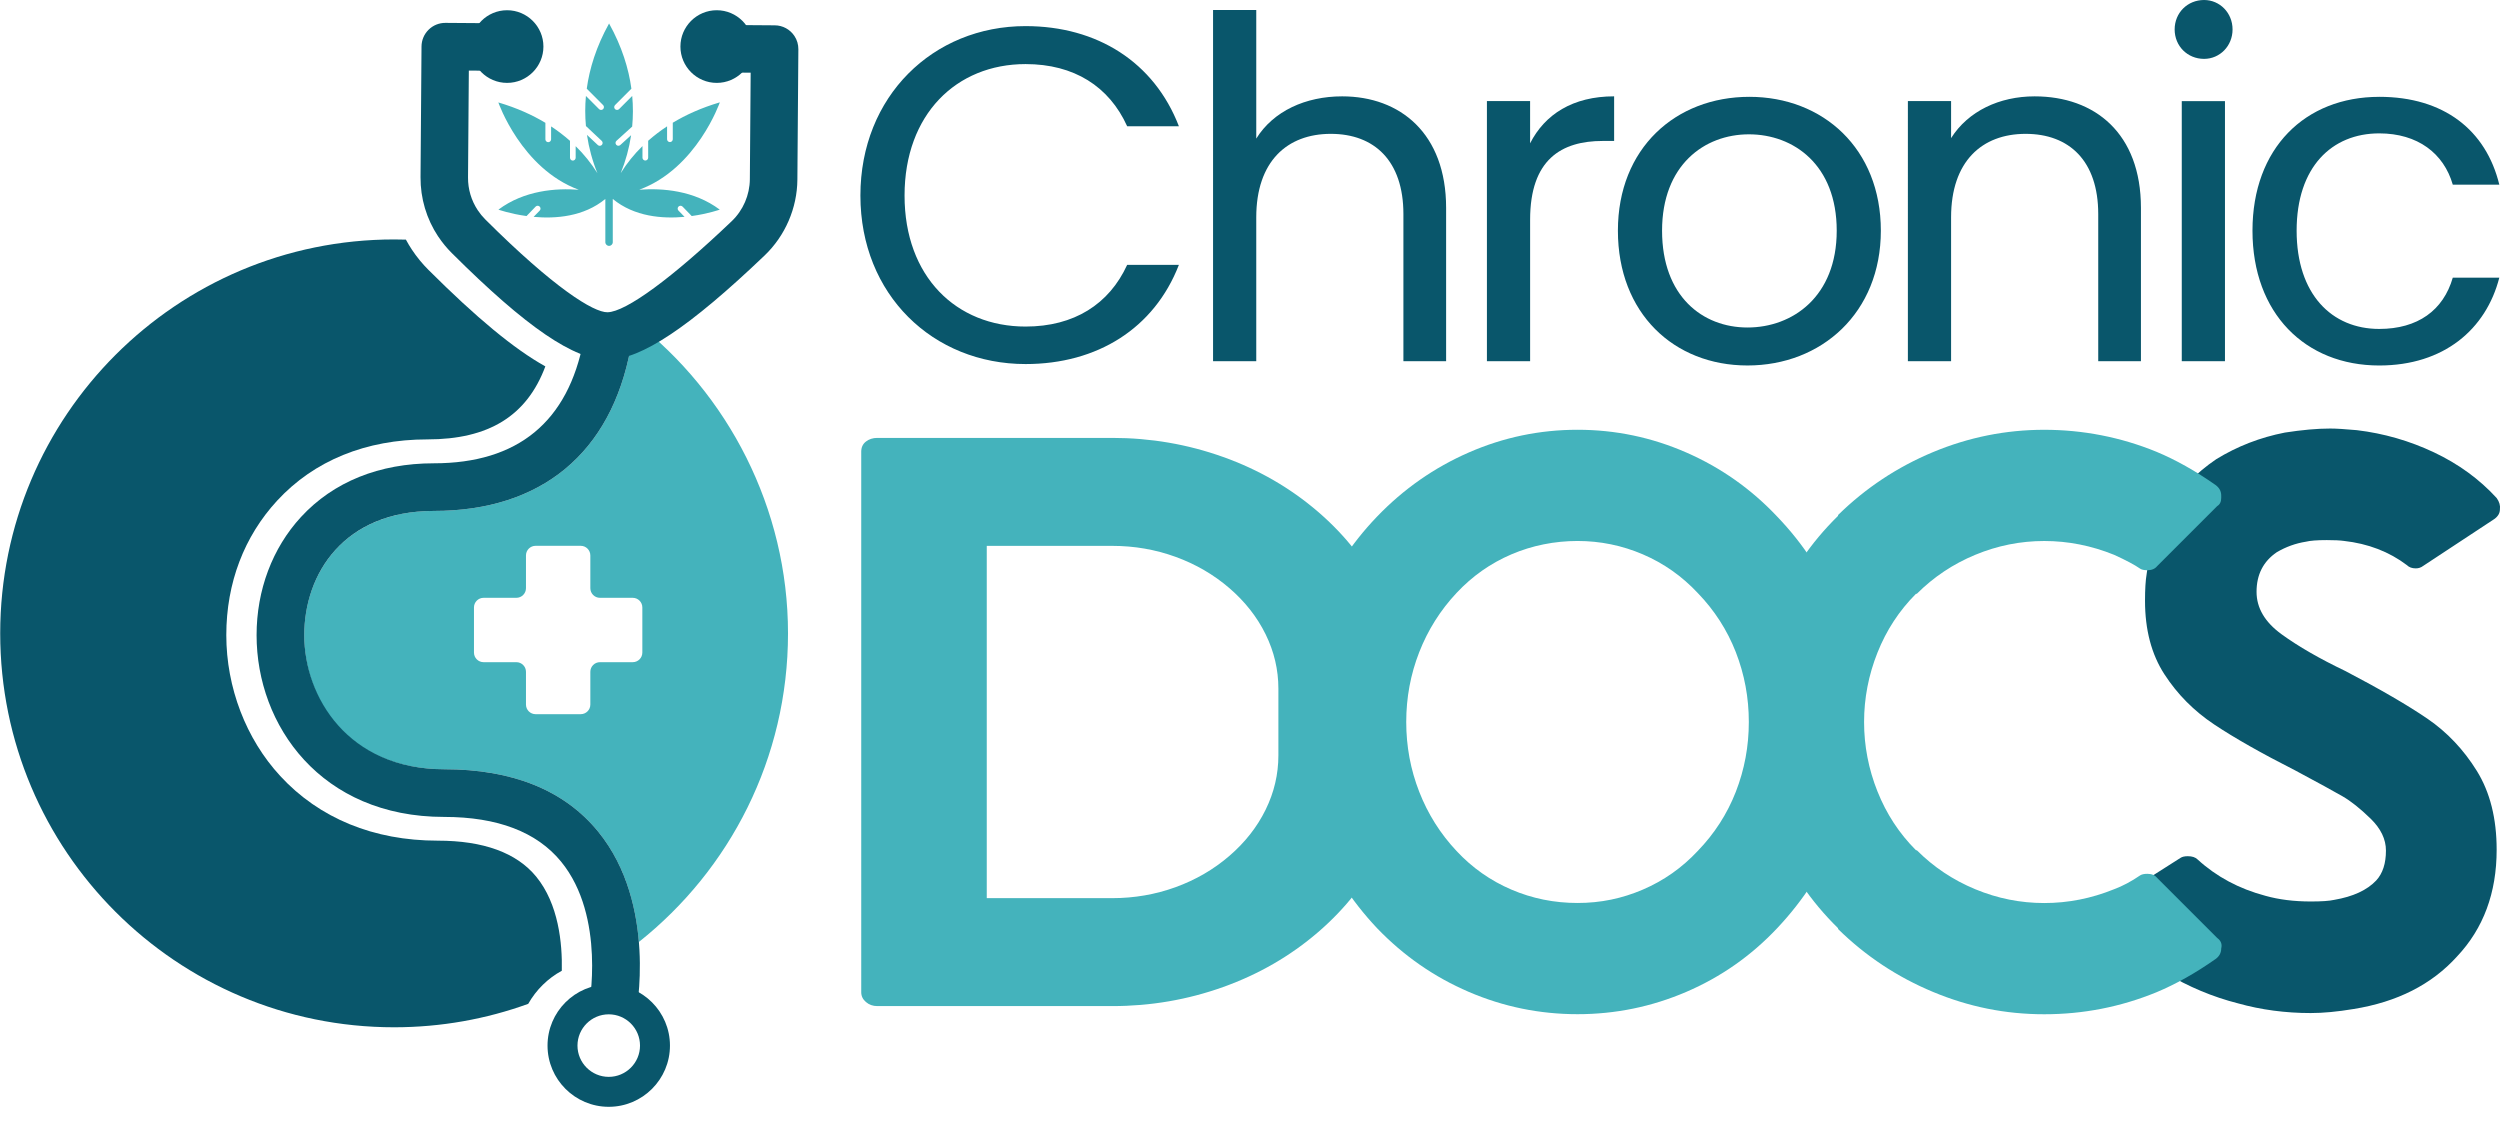 <?xml version="1.0" encoding="UTF-8"?>
<svg id="Layer_1" data-name="Layer 1" xmlns="http://www.w3.org/2000/svg" viewBox="0 0 1324.03 598.92">
  <defs>
    <style>
      .cls-1 {
        fill: #44b3bc;
      }

      .cls-1, .cls-2 {
        stroke-width: 0px;
      }

      .cls-2 {
        fill: #09566b;
      }
    </style>
  </defs>
  <g>
    <path class="cls-1" d="m336.21,170.31c-1.12,6.82-1.93,11.9-2.12,13.33l-.11.72c-10.32,55.61-47.35,86.24-104.24,86.24-21.62,0-39.51,7.01-51.75,20.28-10.88,11.8-16.87,27.96-16.87,45.51,0,34.2,23.19,71.01,74.11,71.01,36.21,0,63.64,11.11,81.53,33.02,14.63,17.92,20.04,39.87,21.59,58.47,48.12-38.22,78.99-97.23,78.99-163.45s-31.78-126.97-81.13-165.13Zm3.98,175.29c0,2.82-2.28,5.1-5.1,5.1h-17.34c-2.82,0-5.1,2.28-5.1,5.1v17.34c0,2.82-2.28,5.1-5.1,5.1h-23.89c-2.82,0-5.1-2.28-5.1-5.1v-17.34c0-2.82-2.28-5.1-5.1-5.1h-17.34c-2.82,0-5.1-2.28-5.1-5.1v-23.89c0-2.82,2.28-5.1,5.1-5.1h17.34c2.82,0,5.1-2.28,5.1-5.1v-17.34c0-2.82,2.28-5.1,5.1-5.1h23.89c2.82,0,5.1,2.28,5.1,5.1v17.34c0,2.82,2.28,5.1,5.1,5.1h17.34c2.82,0,5.1,2.28,5.1,5.1v23.89Z"/>
    <g>
      <g>
        <g>
          <g>
            <path class="cls-2" d="m322.4,586.18c-17.88,0-32.42-14.54-32.42-32.42s14.54-32.42,32.42-32.42,32.42,14.54,32.42,32.42-14.54,32.42-32.42,32.42Zm0-48.98c-9.13,0-16.56,7.43-16.56,16.56s7.43,16.56,16.56,16.56,16.56-7.43,16.56-16.56-7.43-16.56-16.56-16.56Z"/>
            <g>
              <path class="cls-2" d="m232.1,125.32c-6.22-9.37-9.46-20.26-9.38-31.51l.52-69.2c.03-3.36,1.36-6.51,3.75-8.87,2.39-2.36,5.56-3.64,8.93-3.62l21.8.16c4.19.03,8.07,2.14,10.39,5.63,1.39,2.09,2.11,4.53,2.09,7.05-.05,6.94-5.74,12.54-12.68,12.49l-9.22-.07-.43,56.61c-.05,6.21,1.74,12.22,5.18,17.39,1.15,1.73,2.47,3.34,3.94,4.81,36.52,36.41,57.37,49.28,64.72,49.19,9.7-.12,34.31-18.16,65.82-48.24,6.04-5.76,9.53-13.86,9.6-22.2l.43-56.44-9.22-.07c-4.19-.03-8.07-2.14-10.39-5.63-1.39-2.09-2.11-4.53-2.09-7.05.03-3.36,1.36-6.51,3.75-8.87,2.39-2.36,5.56-3.64,8.93-3.62l21.8.16c4.19.03,8.07,2.14,10.39,5.63,1.39,2.09,2.11,4.53,2.09,7.05l-.52,69.02c-.11,15.12-6.45,29.77-17.38,40.21-39.75,37.96-65.31,54.98-82.87,55.2-17.83.23-43.37-17.21-82.81-56.53-2.66-2.65-5.06-5.58-7.13-8.7Z"/>
              <path id="Line-17" class="cls-2" d="m246.21,93.99c-.07,8.77,3.4,17.21,9.61,23.4,33.23,33.14,56.49,49.8,65.93,49.68,9.69-.12,33.2-16.48,66.96-48.71,6.4-6.11,10.05-14.56,10.12-23.41l.44-58.12-10.9-.08c-6.02-.05-10.86-4.96-10.82-10.98.05-6.02,4.96-10.86,10.98-10.82l21.8.16c6.02.05,10.86,4.96,10.82,10.98l-.52,69.02c-.11,14.75-6.19,28.82-16.86,39.01-38.11,36.39-64.16,54.51-81.73,54.74-17.87.23-43.8-18.35-81.6-56.04-10.36-10.33-16.13-24.38-16.02-39.01l.52-69.2c.05-6.02,4.96-10.86,10.98-10.82l21.8.16c6.02.05,10.86,4.96,10.82,10.98-.05,6.02-4.96,10.86-10.98,10.82l-10.9-.08-.44,58.3Z"/>
            </g>
            <path class="cls-2" d="m336.54,538.59l-24.73-5.04,12.36,2.52-12.37-2.5c.1-.48,9.26-48.09-14.66-77.27-12.87-15.7-33.7-23.65-61.91-23.65-65.22,0-99.34-48.42-99.34-96.25,0-23.91,8.36-46.14,23.55-62.62,17.14-18.59,41.45-28.41,70.3-28.41,44.49,0,71.19-21.95,79.36-65.24.46-3.96.57-10.03.57-12.09h25.24c0,.94-.02,9.39-.81,15.6l-.11.72c-10.33,55.61-47.35,86.24-104.24,86.24-47.4,0-68.61,33.04-68.61,65.79s23.19,71.01,74.11,71.01c36.21,0,63.64,11.11,81.53,33.02,31.48,38.55,20.27,95.74,19.77,98.16Z"/>
          </g>
          <path class="cls-2" d="m268.56,43.9c-10.61,0-19.24-8.63-19.24-19.24s8.63-19.24,19.24-19.24,19.24,8.63,19.24,19.24-8.63,19.24-19.24,19.24Z"/>
          <path class="cls-2" d="m379.6,43.9c-10.61,0-19.24-8.63-19.24-19.24s8.63-19.24,19.24-19.24,19.24,8.63,19.24,19.24-8.63,19.24-19.24,19.24Z"/>
        </g>
        <path class="cls-1" d="m338.62,100.45c30.45-11.22,42.61-46.25,42.61-46.25-9.82,2.9-18.03,6.65-24.92,10.8v8.74c0,.83-.68,1.51-1.51,1.51s-1.51-.68-1.51-1.51v-6.83c-3.52,2.3-6.86,4.86-10.01,7.64v8.96c0,.83-.68,1.51-1.51,1.51s-1.51-.68-1.51-1.51v-6.14c-4.4,4.29-8.27,9.1-11.52,14.31,2.63-6.45,4.47-13.19,5.5-20.07l-5.73,5.2c-.62.56-1.57.51-2.13-.11s-.51-1.57.11-2.13l8.32-7.54c.51-5.4.52-10.83.02-16.23l-6.96,6.99c-.59.59-1.55.59-2.14,0-.59-.59-.59-1.55,0-2.14l8.66-8.68c-1.44-10.61-4.99-22.24-11.82-34.54-6.82,12.29-10.37,23.93-11.82,34.54l8.66,8.68c.59.59.59,1.55,0,2.14s-1.55.59-2.14,0l-6.96-6.97c-.49,5.3-.49,10.63,0,15.93l8.37,7.86c.61.57.64,1.53.07,2.14s-1.53.64-2.14.07l-5.75-5.39c1.02,6.96,2.88,13.77,5.53,20.29-3.25-5.21-7.12-10.02-11.52-14.31v6.14c0,.83-.67,1.5-1.5,1.5s-1.5-.67-1.5-1.5v-8.96c-3.15-2.78-6.5-5.34-10.01-7.64v6.84c0,.83-.68,1.51-1.51,1.51s-1.51-.68-1.51-1.51v-8.74c-6.88-4.15-15.1-7.9-24.92-10.8,0,0,12.16,35.03,42.61,46.25-12.14-.92-28.87.3-42.57,10.52,0,0,6.14,2.2,14.89,3.4l4.81-4.99c.58-.6,1.54-.62,2.14-.04.6.58.62,1.54.04,2.14l-3.24,3.32c11.66,1.08,26.57-.06,37.99-9.48v22.88c0,1.09.88,1.97,1.97,1.97,1.09,0,1.97-.88,1.97-1.97v-22.88c11.42,9.43,26.35,10.55,38.01,9.47l-3.22-3.31c-.58-.6-.57-1.55.03-2.14.6-.58,1.55-.57,2.14.03l4.85,4.99c8.72-1.2,14.85-3.39,14.85-3.39-13.69-10.23-30.42-11.45-42.56-10.55Z"/>
      </g>
      <path class="cls-2" d="m297.54,514.12c.32-14.54-1.7-35.37-13.58-49.86-10.36-12.63-27.91-19.04-52.15-19.04-33.89,0-62.73-11.84-83.4-34.25-18.15-19.67-28.56-46.87-28.56-74.61s9.55-52.36,26.89-71.17c19.59-21.25,47.11-32.48,79.58-32.48s52.7-12.4,62.5-38.67c-16.61-9.25-36.57-25.84-61.92-51.12-3.25-3.24-6.19-6.83-8.73-10.66-1.16-1.74-2.22-3.53-3.2-5.35-2.07-.06-4.15-.1-6.23-.1C93.51,126.82.11,220.23.11,335.44s93.4,208.62,208.62,208.62c24.94,0,48.85-4.38,71.02-12.41,4.17-7.37,10.34-13.47,17.78-17.52Z"/>
    </g>
  </g>
  <g>
    <path class="cls-2" d="m1279.44,301.02c-2,0-3.57-.57-4.71-1.71-9.42-7.13-20.55-11.41-33.4-12.84-2-.28-5-.43-8.99-.43-5.14,0-8.85.29-11.13.86-5.43.86-10.56,2.72-15.41,5.57-7.14,4.86-10.7,11.85-10.7,20.98,0,8.56,4.42,16.06,13.27,22.48,8.84,6.42,20.12,12.92,33.82,19.48,18.55,9.71,33.03,18.13,43.46,25.26,10.42,7.14,19.12,16.34,26.12,27.62,6.99,11.28,10.49,25.19,10.49,41.75,0,22.84-7,41.68-20.98,56.52-13.42,14.85-31.68,24.12-54.8,27.83-8.56,1.43-16.13,2.14-22.69,2.14-13.42,0-26.26-1.71-38.53-5.14-13.42-3.42-26.19-8.78-38.32-16.06-12.14-7.28-22.63-15.91-31.47-25.9-1.14-1.71-1.71-3.28-1.71-4.71,0-3.43,1.14-5.57,3.43-6.42l37.68-23.98c.86-.57,2.14-.86,3.85-.86,2.28,0,3.99.58,5.14,1.71,9.99,9.14,21.98,15.56,35.97,19.27,7.13,2,15.13,3,23.98,3,5.71,0,9.85-.28,12.42-.86,9.99-1.71,17.41-5.14,22.26-10.28,3.42-3.71,5.14-8.99,5.14-15.84,0-5.99-2.72-11.63-8.14-16.91-5.43-5.28-10.35-9.21-14.77-11.77-4.43-2.57-12.78-7.13-25.05-13.7-17.98-9.13-32.33-17.27-43.03-24.41-10.7-7.13-19.48-15.98-26.33-26.55-6.85-10.56-10.28-23.55-10.28-38.96,0-5.99.28-10.7.86-14.13,3.14-25.97,15.41-46.24,36.82-60.8,11.13-6.85,23.26-11.56,36.39-14.13,9.13-1.42,17.13-2.14,23.98-2.14,3.14,0,7.85.29,14.13.86,14.27,1.71,27.9,5.64,40.89,11.77,12.99,6.14,24.04,14.2,33.18,24.19,1.43,2,1.99,4,1.71,5.99,0,2-1,3.71-3,5.14l-37.68,24.83c-1.14.86-2.43,1.28-3.85,1.28Z"/>
    <path class="cls-1" d="m647.8,242.01c18.82,6.74,35.56,16.41,50.23,29.02,14.66,12.62,25.9,27.02,33.74,43.21,7.83,16.2,11.75,33.04,11.75,50.51v35.25c0,17.49-3.92,34.33-11.75,50.51-7.83,16.2-19.08,30.6-33.74,43.21-14.67,12.61-31.41,22.29-50.23,29.02-18.83,6.74-38.41,10.1-58.73,10.1h-124.45c-2.33,0-4.33-.71-6-2.15-1.67-1.43-2.5-3.15-2.5-5.16V239.22c0-2.29.83-4.08,2.5-5.37,1.66-1.29,3.66-1.93,6-1.93h124.45c20.32,0,39.9,3.37,58.73,10.1Zm-125.2,47.08v186.58h66.48c11.66,0,22.82-1.94,33.49-5.8,10.66-3.87,20.16-9.38,28.49-16.55,8.32-7.16,14.74-15.33,19.24-24.51,4.5-9.17,6.75-18.77,6.75-28.8v-35.25c0-10.03-2.25-19.63-6.75-28.8-4.5-9.17-10.92-17.34-19.24-24.51-8.33-7.16-17.83-12.68-28.49-16.55-10.67-3.87-21.83-5.8-33.49-5.8h-66.48Z"/>
    <path class="cls-1" d="m893.09,239.65c18.34,8.03,34.39,19.35,48.15,33.96,14.04,14.62,24.86,31.32,32.46,50.08,7.59,18.78,11.39,38.34,11.39,58.68s-3.8,39.91-11.39,58.68c-7.6,18.77-18.42,35.62-32.46,50.51-13.76,14.62-29.81,25.87-48.15,33.75-18.34,7.88-37.55,11.82-57.61,11.82s-39.27-3.94-57.61-11.82c-18.34-7.88-34.54-19.13-48.58-33.75-14.05-14.9-24.79-31.74-32.24-50.51-7.46-18.77-11.18-38.33-11.18-58.68s3.72-39.91,11.18-58.68c7.45-18.77,18.2-35.47,32.24-50.08,14.04-14.62,30.24-25.94,48.58-33.96,18.34-8.02,37.54-12.04,57.61-12.04s39.26,4.02,57.61,12.04Zm-23,53.95c-11.04-4.73-22.57-7.09-34.61-7.09s-24.01,2.36-35.04,7.09c-11.04,4.73-20.71,11.54-29.02,20.42-8.6,9.18-15.19,19.64-19.78,31.38-4.59,11.75-6.88,24.07-6.88,36.97s2.29,25.22,6.88,36.97c4.58,11.76,11.18,22.21,19.78,31.38,8.31,8.89,17.98,15.69,29.02,20.42,11.03,4.73,22.71,7.09,35.04,7.09s23.57-2.36,34.61-7.09c11.03-4.73,20.7-11.53,29.02-20.42,8.88-9.17,15.62-19.63,20.21-31.38,4.58-11.75,6.88-24.08,6.88-36.97s-2.3-25.22-6.88-36.97c-4.59-11.75-11.33-22.21-20.21-31.38-8.32-8.88-17.99-15.69-29.02-20.42Z"/>
    <path class="cls-1" d="m994.33,419.14c4.73,11.9,11.53,22.29,20.42,31.17h.43c8.88,8.89,19.2,15.77,30.95,20.64,11.75,4.88,23.93,7.31,36.54,7.31s24.94-2.43,36.97-7.31c4.58-1.72,9.17-4.15,13.76-7.31.86-.57,2.15-.86,3.87-.86,2.29,0,4.01.72,5.16,2.15l31.81,31.81c2,1.44,2.72,3.3,2.15,5.59,0,2.3-1.01,4.16-3.01,5.59-10.61,7.46-21.07,13.33-31.38,17.63-18.92,7.74-38.69,11.61-59.33,11.61s-39.98-3.94-58.9-11.82c-18.92-7.88-35.68-18.98-50.3-33.32v-.43c-14.62-14.33-25.87-30.95-33.75-49.87-7.89-18.92-11.82-38.69-11.82-59.33s3.94-40.41,11.82-59.33c7.88-18.92,19.13-35.53,33.75-49.87v-.43c14.62-14.33,31.38-25.43,50.3-33.32,18.92-7.88,38.54-11.82,58.9-11.82s40.41,3.87,59.33,11.61c10.32,4.3,20.78,10.18,31.38,17.63,2,1.44,3.01,3.3,3.01,5.59v1.29c0,2.01-.72,3.44-2.15,4.3l-31.81,31.81c-1.15,1.44-2.87,2.15-5.16,2.15-1.72,0-3.01-.28-3.87-.86-2.87-2-7.46-4.44-13.76-7.31-12.04-4.87-24.36-7.31-36.97-7.31s-24.79,2.44-36.54,7.31c-11.76,4.88-22.07,11.76-30.95,20.64h-.43c-8.89,8.89-15.69,19.28-20.42,31.17-4.73,11.9-7.09,24.15-7.09,36.76s2.36,24.87,7.09,36.76Z"/>
  </g>
  <g>
    <path class="cls-2" d="m543.16,13.83c37.96,0,68.12,19.1,81.2,53.04h-27.4c-9.55-21.12-28.15-32.93-53.8-32.93-36.7,0-64.1,26.65-64.1,69.63s27.4,69.38,64.1,69.38c25.64,0,44.24-11.81,53.8-32.68h27.4c-13.07,33.68-43.24,52.54-81.2,52.54-49.02,0-87.48-36.7-87.48-89.24s38.46-89.74,87.48-89.74Z"/>
    <path class="cls-2" d="m642.45,5.28h22.88v68.12c9.05-14.58,26.14-22.37,45.5-22.37,30.67,0,55.05,19.61,55.05,59.07v81.2h-22.62v-77.93c0-28.15-15.33-42.48-38.46-42.48s-39.47,14.58-39.47,44.24v76.17h-22.88V5.28Z"/>
    <path class="cls-2" d="m810.36,191.3h-22.87V53.54h22.87v22.37c7.79-15.33,22.62-24.89,44.5-24.89v23.63h-6.03c-21.87,0-38.46,9.8-38.46,41.73v74.91Z"/>
    <path class="cls-2" d="m925.49,193.56c-38.96,0-68.63-27.65-68.63-71.39s30.67-70.89,69.63-70.89,69.63,27.4,69.63,70.89-31.42,71.39-70.64,71.39Zm0-20.11c23.88,0,47.26-16.34,47.26-51.28s-22.87-51.03-46.5-51.03-46,16.34-46,51.03,21.37,51.28,45.25,51.28Z"/>
    <path class="cls-2" d="m1111.25,113.37c0-28.15-15.33-42.48-38.46-42.48s-39.47,14.58-39.47,44.24v76.17h-22.88V53.54h22.88v19.61c9.05-14.33,25.64-22.12,44.24-22.12,31.93,0,56.31,19.61,56.31,59.07v81.2h-22.62v-77.93Z"/>
    <path class="cls-2" d="m1151.72,15.59c0-8.8,6.79-15.59,15.59-15.59,8.3,0,15.08,6.79,15.08,15.59s-6.79,15.59-15.08,15.59c-8.8,0-15.59-6.79-15.59-15.59Zm3.77,37.96h22.88v137.76h-22.88V53.54Z"/>
    <path class="cls-2" d="m1260.06,51.28c34.19,0,56.56,17.6,63.6,46.51h-24.64c-4.78-16.59-18.6-27.15-38.96-27.15-25.14,0-43.74,17.85-43.74,51.53s18.6,52.04,43.74,52.04c20.36,0,33.94-9.8,38.96-27.15h24.64c-7.04,27.4-29.41,46.51-63.6,46.51-39.21,0-67.12-27.65-67.12-71.39s27.9-70.89,67.12-70.89Z"/>
  </g>
</svg>